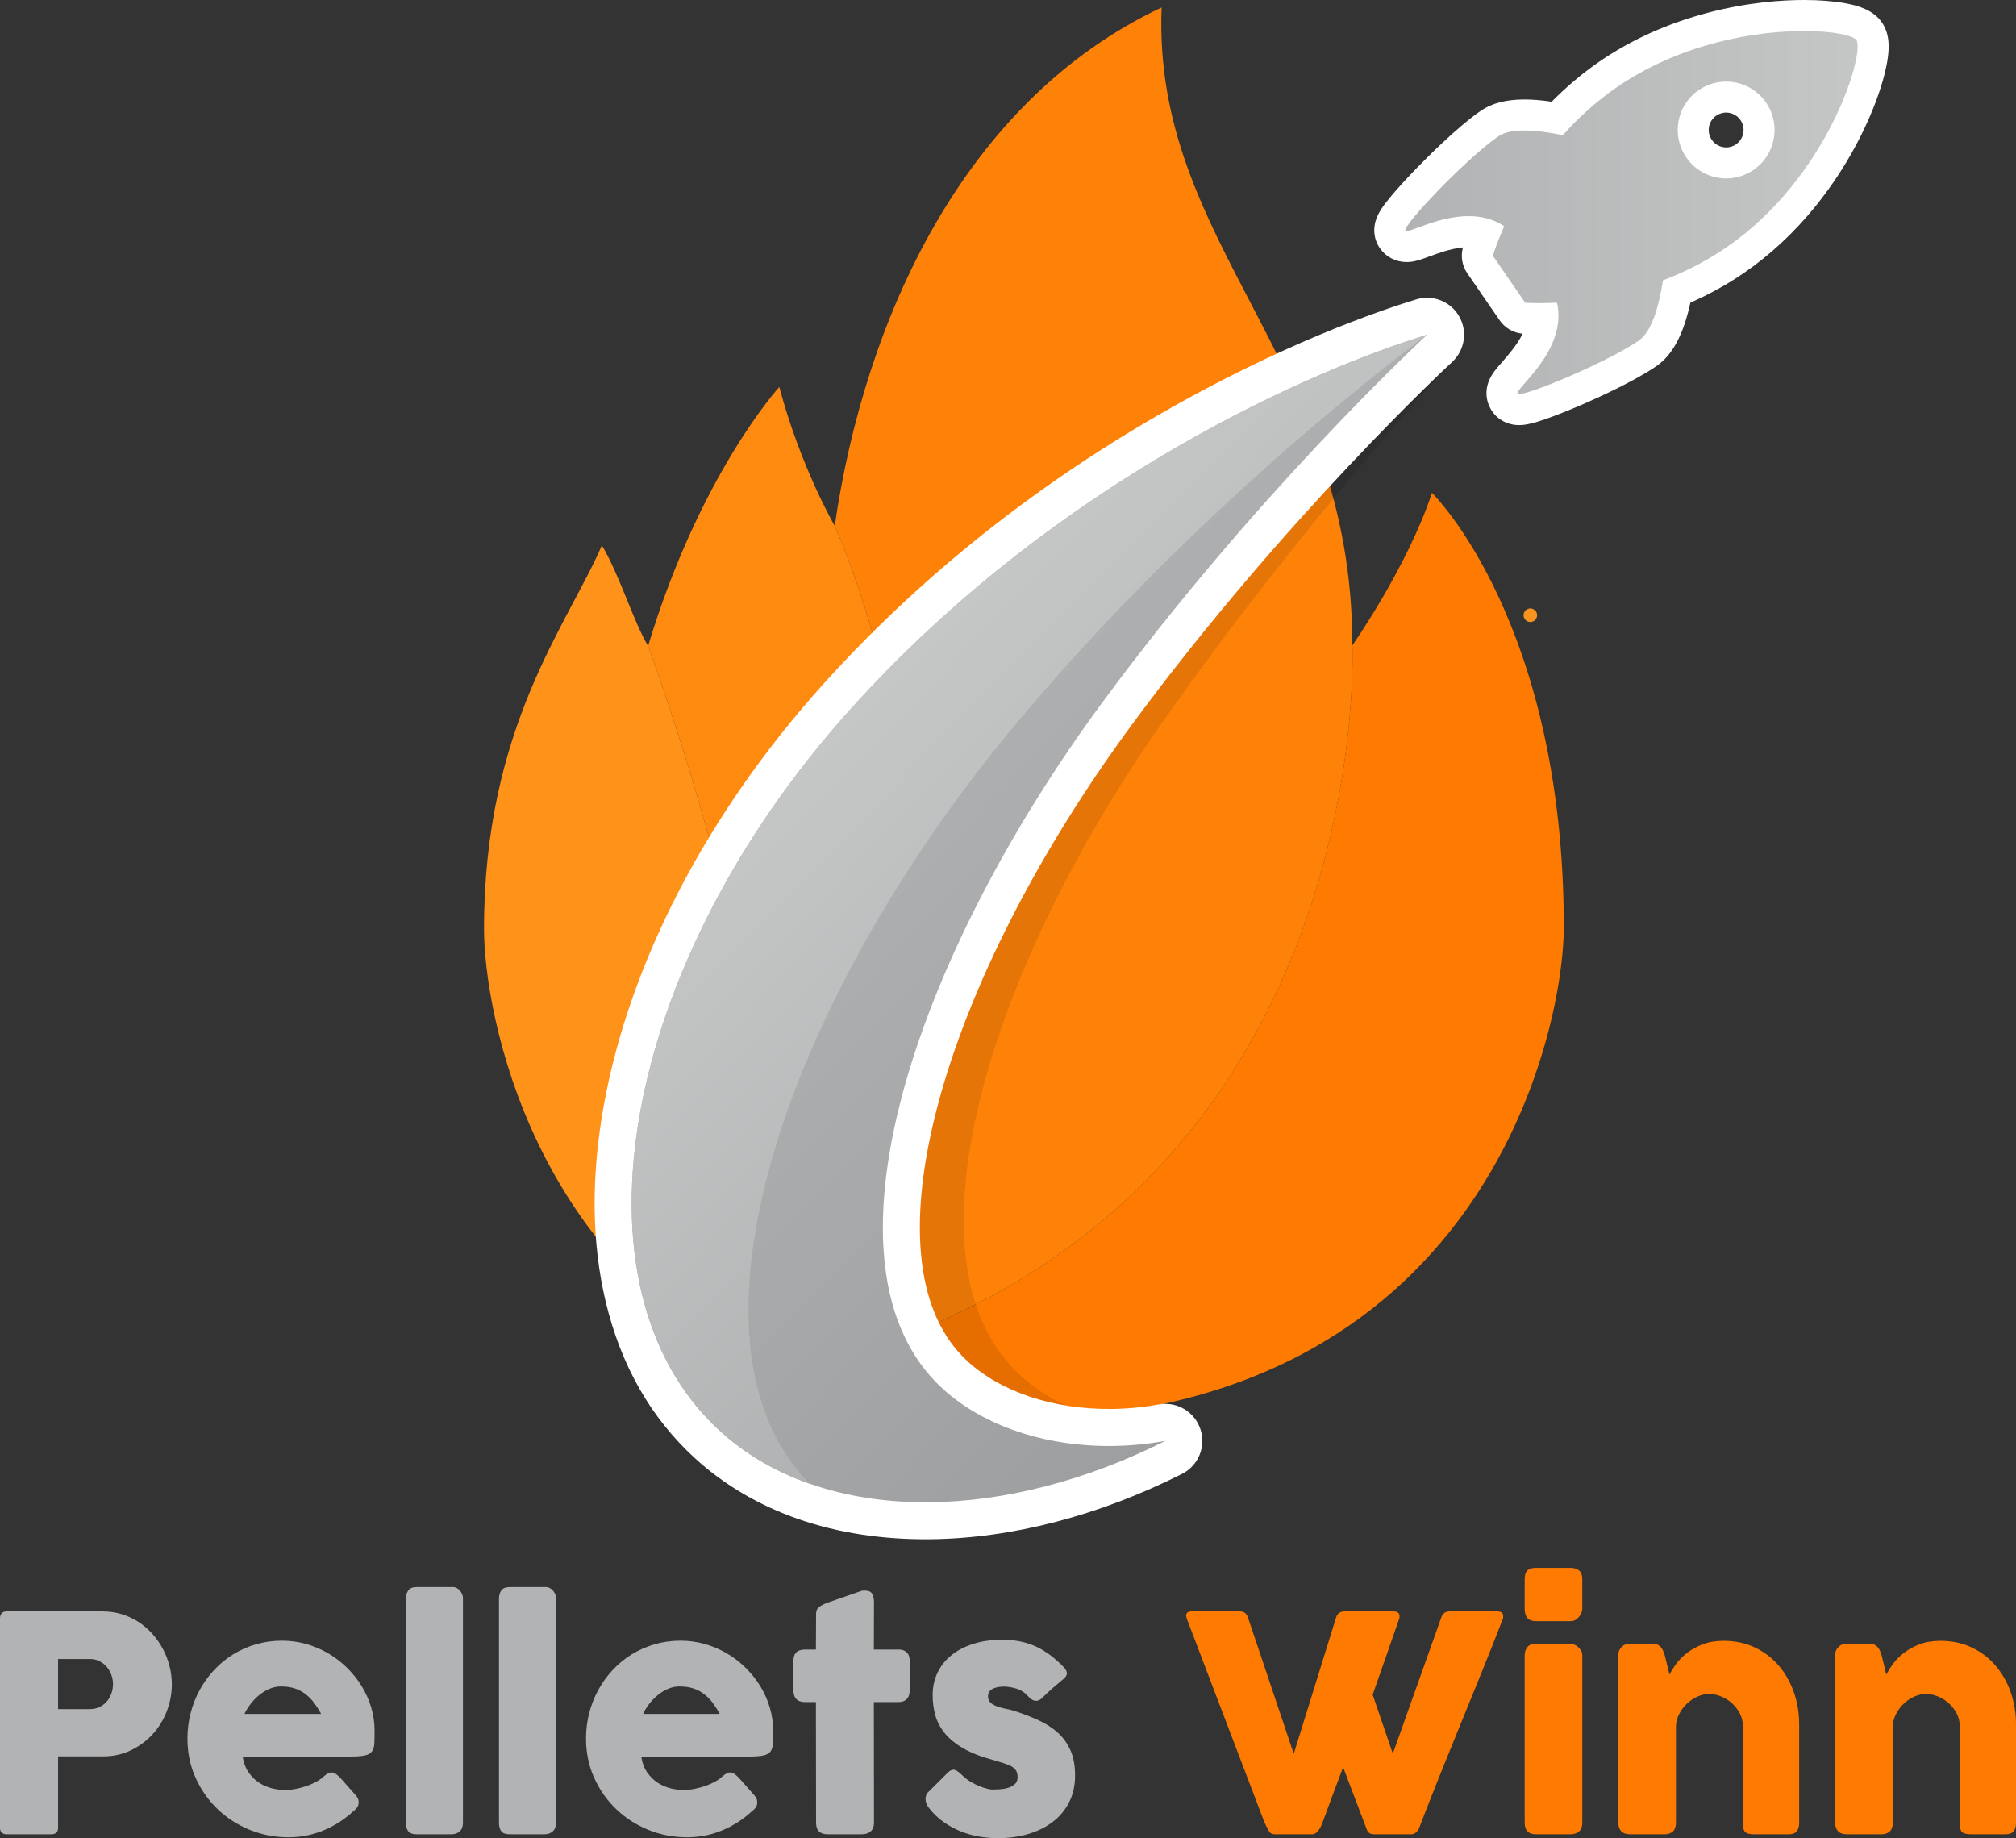 <?xml version="1.0" encoding="UTF-8"?>
<svg id="Calque_2" xmlns="http://www.w3.org/2000/svg" xmlns:xlink="http://www.w3.org/1999/xlink" viewBox="0 0 2601.79 2372.03">
  <rect x="0" y="0" width="2601.79" height="2372.03" fill="#333333" stroke="none"/>
  <defs>
    <style>
      .cls-1 {
        fill: url(#linear-gradient-2);
      }

      .cls-2, .cls-3 {
        fill: #ff7a00;
      }

      .cls-3 {
        fill-rule: evenodd;
      }

      .cls-4 {
        fill: #ff9218;
      }

      .cls-5 {
        fill: #fff;
      }

      .cls-6 {
        fill: url(#linear-gradient-3);
      }

      .cls-7 {
        fill: #ff8208;
      }

      .cls-8 {
        fill: #b1b3b4;
      }

      .cls-9 {
        opacity: .1;
      }

      .cls-10 {
        fill: #f7931e;
      }

      .cls-11 {
        fill: url(#linear-gradient);
      }

      .cls-12 {
        fill: #ff8a10;
      }
    </style>
    <linearGradient id="linear-gradient" x1="1793.6" y1="274.26" x2="2417.4" y2="274.26" gradientUnits="userSpaceOnUse">
      <stop offset="0" stop-color="#b1b2b3"/>
      <stop offset="1" stop-color="#c5c7c7"/>
    </linearGradient>
    <linearGradient id="linear-gradient-2" x1="1158.78" y1="516.29" x2="1832.47" y2="1189.98" gradientTransform="translate(-38.09 379.57) rotate(-.56)" gradientUnits="userSpaceOnUse">
      <stop offset="0" stop-color="#b1b2b3"/>
      <stop offset="1" stop-color="#9d9e9f"/>
    </linearGradient>
    <linearGradient id="linear-gradient-3" x1="1158.78" y1="516.29" x2="1628.04" y2="985.56" gradientTransform="translate(-38.09 379.57) rotate(-.56)" gradientUnits="userSpaceOnUse">
      <stop offset="0" stop-color="#c5c7c7"/>
      <stop offset="1" stop-color="#b1b2b3"/>
    </linearGradient>
  </defs>
  <g id="Calque_1-2" data-name="Calque_1">
    <circle class="cls-10" cx="1975.02" cy="793.89" r="8.75" transform="translate(17.1 1629.07) rotate(-45)"/>
    <g>
      <g>
        <path class="cls-8" d="M0,2088.29c0-2.71.71-4.87,2.13-6.49,1.42-1.61,3.55-2.42,6.39-2.42h123.76c8.91,0,17.3,1.23,25.18,3.68,7.87,2.46,15.11,5.85,21.69,10.17,6.59,4.33,12.52,9.49,17.82,15.5,5.29,6,9.78,12.49,13.46,19.46,3.68,6.97,6.49,14.3,8.43,21.98,1.93,7.68,2.91,15.46,2.91,23.34,0,11.62-2.1,22.99-6.29,34.09-4.2,11.11-10.17,20.99-17.92,29.63-7.75,8.66-17.04,15.66-27.89,21.02s-22.85,8.11-36.02,8.23h-58.69v92.19c0,5.55-2.97,8.33-8.91,8.33H8.52c-2.59,0-4.65-.68-6.2-2.03s-2.32-3.45-2.32-6.3v-270.37ZM145.84,2173.12c0-3.87-.68-7.75-2.03-11.62-1.36-3.87-3.33-7.32-5.91-10.35-2.59-3.03-5.71-5.53-9.39-7.46-3.68-1.93-7.85-2.9-12.49-2.9h-41.06v64.68h41.06c4.65,0,8.84-.93,12.59-2.8s6.88-4.29,9.39-7.27c2.52-2.97,4.45-6.4,5.81-10.26,1.35-3.88,2.03-7.88,2.03-12.01Z"/>
        <path class="cls-8" d="M455.72,2337.55c-11.36,10.46-24.14,18.62-38.35,24.5-14.2,5.87-29.24,8.82-45.13,8.82-17.69,0-34.41-3.23-50.16-9.69-15.76-6.45-29.57-15.39-41.45-26.82-11.88-11.43-21.3-24.89-28.27-40.38-6.97-15.5-10.46-32.35-10.46-50.55,0-11.36,1.38-22.37,4.16-33.02,2.77-10.65,6.71-20.63,11.81-29.92,5.1-9.3,11.3-17.85,18.59-25.66,7.29-7.81,15.46-14.49,24.5-20.04,9.04-5.55,18.85-9.88,29.44-12.98s21.76-4.65,33.51-4.65c10.71,0,21.11,1.43,31.18,4.26,10.07,2.85,19.53,6.85,28.38,12.01,8.84,5.16,16.95,11.36,24.3,18.59,7.36,7.23,13.68,15.14,18.98,23.72,5.29,8.59,9.39,17.75,12.3,27.5s4.36,19.79,4.36,30.12c0,6.72-.1,12.2-.29,16.46-.19,4.27-1.2,7.65-3,10.17-1.81,2.52-4.81,4.27-9,5.23-4.2.97-10.36,1.45-18.5,1.45h-139.45c1.29,8.26,3.9,15.17,7.85,20.72,3.94,5.55,8.49,9.97,13.65,13.26,5.16,3.29,10.65,5.65,16.46,7.07,5.81,1.42,11.3,2.13,16.46,2.13,4.65,0,9.43-.49,14.33-1.45,4.91-.97,9.65-2.25,14.23-3.87s8.78-3.49,12.59-5.62c3.81-2.13,6.87-4.36,9.2-6.68,2.07-1.68,3.84-2.94,5.33-3.77,1.48-.84,3.07-1.26,4.75-1.26s3.39.58,5.13,1.74,3.71,2.84,5.91,5.04l20.53,23.24c1.42,1.68,2.32,3.2,2.71,4.55.39,1.36.58,2.75.58,4.17,0,2.58-.71,4.81-2.13,6.68-1.42,1.87-3.1,3.52-5.04,4.94ZM362.56,2176.22c-5.03,0-9.91,1-14.62,3-4.71,2-9.14,4.68-13.27,8.04-4.13,3.36-7.84,7.17-11.14,11.43-3.29,4.26-5.97,8.59-8.04,12.98h98.97c-2.71-5.04-5.65-9.69-8.81-13.95-3.17-4.26-6.78-8-10.85-11.23s-8.72-5.75-13.95-7.56c-5.23-1.8-11.33-2.71-18.3-2.71Z"/>
        <path class="cls-8" d="M523.89,2062.73c0-4.13,1.03-7.62,3.1-10.46,2.06-2.84,5.62-4.26,10.65-4.26h47.45c1.29,0,2.64.35,4.06,1.06,1.42.71,2.74,1.71,3.97,3,1.23,1.29,2.26,2.84,3.1,4.65.84,1.81,1.26,3.81,1.26,6.01v289.35c0,4.91-1.39,8.62-4.16,11.13s-6.36,3.78-10.75,3.78h-44.93c-5.03,0-8.59-1.26-10.65-3.78-2.07-2.52-3.1-6.23-3.1-11.13v-289.35Z"/>
        <path class="cls-8" d="M643.96,2062.73c0-4.13,1.03-7.62,3.1-10.46,2.06-2.84,5.62-4.26,10.65-4.26h47.45c1.29,0,2.64.35,4.06,1.06,1.42.71,2.74,1.71,3.97,3,1.23,1.29,2.26,2.84,3.1,4.65.84,1.81,1.26,3.81,1.26,6.01v289.35c0,4.91-1.39,8.62-4.16,11.13-2.78,2.52-6.36,3.78-10.75,3.78h-44.93c-5.03,0-8.59-1.26-10.65-3.78-2.07-2.52-3.1-6.23-3.1-11.13v-289.35Z"/>
        <path class="cls-8" d="M970.11,2337.55c-11.36,10.46-24.14,18.62-38.35,24.5-14.2,5.87-29.24,8.82-45.13,8.82-17.69,0-34.41-3.23-50.16-9.69-15.76-6.45-29.57-15.39-41.45-26.82-11.88-11.43-21.3-24.89-28.27-40.38-6.97-15.5-10.46-32.35-10.46-50.55,0-11.36,1.38-22.37,4.16-33.02,2.77-10.65,6.71-20.63,11.81-29.92,5.1-9.3,11.3-17.85,18.59-25.66,7.29-7.81,15.46-14.49,24.5-20.04,9.04-5.55,18.85-9.88,29.44-12.98s21.76-4.65,33.51-4.65c10.71,0,21.11,1.43,31.18,4.26,10.07,2.85,19.53,6.85,28.38,12.01,8.84,5.16,16.95,11.36,24.3,18.59,7.36,7.23,13.68,15.14,18.98,23.72,5.29,8.59,9.39,17.75,12.3,27.5,2.91,9.75,4.36,19.79,4.36,30.12,0,6.72-.1,12.2-.29,16.46-.19,4.27-1.2,7.65-3,10.17-1.81,2.52-4.81,4.27-9,5.23-4.2.97-10.36,1.45-18.5,1.45h-139.45c1.29,8.26,3.9,15.17,7.85,20.72,3.94,5.55,8.49,9.97,13.65,13.26,5.16,3.29,10.65,5.65,16.46,7.07,5.81,1.42,11.3,2.13,16.46,2.13,4.65,0,9.43-.49,14.33-1.45,4.91-.97,9.65-2.25,14.23-3.87s8.78-3.49,12.59-5.62c3.81-2.13,6.87-4.36,9.2-6.68,2.07-1.68,3.84-2.94,5.33-3.77,1.48-.84,3.07-1.26,4.75-1.26s3.39.58,5.13,1.74,3.71,2.84,5.91,5.04l20.53,23.24c1.42,1.68,2.32,3.2,2.71,4.55.39,1.36.58,2.75.58,4.17,0,2.58-.71,4.81-2.13,6.68-1.42,1.87-3.1,3.52-5.04,4.94ZM876.95,2176.22c-5.03,0-9.91,1-14.62,3-4.71,2-9.14,4.68-13.27,8.04-4.13,3.36-7.84,7.17-11.14,11.43-3.29,4.26-5.97,8.59-8.04,12.98h98.97c-2.71-5.04-5.65-9.69-8.81-13.95-3.17-4.26-6.78-8-10.85-11.23s-8.72-5.75-13.95-7.56c-5.23-1.8-11.33-2.71-18.3-2.71Z"/>
        <path class="cls-8" d="M1053.19,2082.67c0-4,1.32-7,3.97-9,2.65-2,6.42-3.9,11.33-5.71l43.96-15.3c.64-.13,1.26-.19,1.84-.19h1.65c4.77,0,7.97,1.38,9.59,4.16s2.42,6.42,2.42,10.94l-.19,61.01h32.35c4.13,0,7.48,1.23,10.07,3.68,2.58,2.46,3.87,6.13,3.87,11.04v37.38c0,5.42-1.29,9.39-3.87,11.91-2.59,2.52-5.94,3.78-10.07,3.78h-32.35l.19,155.71c0,4.91-1.42,8.62-4.26,11.13s-6.78,3.78-11.81,3.78h-43.77c-9.94,0-14.91-4.97-14.91-14.91l-.19-155.71h-14.14c-9.94,0-14.91-5.23-14.91-15.69v-37.38c0-9.81,4.97-14.72,14.91-14.72h14.14l.19-45.9Z"/>
        <path class="cls-8" d="M1241.44,2290.49c3.49,3.49,7.26,6.42,11.33,8.81,4.07,2.39,7.97,4.33,11.72,5.81,3.74,1.49,7.04,2.55,9.88,3.19,2.84.65,4.77.97,5.81.97,2.45,0,5.58-.1,9.39-.29,3.81-.19,7.46-.78,10.94-1.75,3.49-.97,6.49-2.55,9-4.75,2.52-2.19,3.78-5.29,3.78-9.3,0-3.61-.72-6.49-2.14-8.62s-3.48-3.94-6.19-5.42c-2.71-1.48-6.04-2.81-9.97-3.97-3.94-1.16-8.36-2.52-13.27-4.06-15.49-4.13-28.28-9.1-38.35-14.91-10.07-5.81-18.04-12.3-23.92-19.46-5.88-7.17-9.98-14.88-12.3-23.15-2.32-8.26-3.49-16.98-3.49-26.14,0-10.72,2.13-20.47,6.39-29.25,4.26-8.78,10.33-16.3,18.2-22.56,7.87-6.26,17.3-11.1,28.28-14.52,10.97-3.42,23.17-5.14,36.6-5.14,8.14,0,15.75.68,22.85,2.03,7.1,1.36,13.88,3.49,20.33,6.4,6.46,2.9,12.75,6.65,18.89,11.23,6.13,4.59,12.23,10.04,18.3,16.37,2.2,2.58,3.33,5,3.39,7.26.06,2.26-1.38,4.68-4.36,7.27-5.03,4.13-9.85,8.2-14.43,12.2-4.59,4.01-9.33,8.46-14.24,13.37-1.54,1.29-3.1,2.1-4.65,2.42-1.54.32-3.03.29-4.45-.1-1.42-.39-2.78-1.04-4.06-1.94-1.29-.9-2.46-2-3.49-3.29-4.52-5.03-9.68-8.42-15.49-10.17-5.81-1.74-11.23-2.62-16.27-2.62-6.33,0-11.36,1.1-15.11,3.3-3.75,2.19-5.49,5.55-5.23,10.07.26,3.35,1.52,5.97,3.78,7.84,2.25,1.87,5.03,3.39,8.33,4.55s6.78,2.1,10.46,2.8c3.68.72,7.07,1.52,10.17,2.42,11.62,3.75,22.27,7.81,31.96,12.21,9.68,4.39,18.07,9.78,25.18,16.17,7.1,6.39,12.62,14.04,16.56,22.95,3.94,8.91,5.91,19.75,5.91,32.53s-2.55,24.21-7.65,34.28c-5.09,10.07-12.09,18.53-21.01,25.37-8.91,6.85-19.46,12.07-31.67,15.69-12.19,3.62-25.34,5.43-39.41,5.43-8.01,0-16.14-.72-24.4-2.14-8.26-1.42-16.27-3.71-24.02-6.88-7.75-3.16-15.11-7.22-22.08-12.2-6.97-4.97-13.17-11-18.59-18.11-1.42-1.81-2.49-3.71-3.2-5.71s-1.03-3.97-.97-5.91c.06-1.93.45-3.71,1.16-5.32s1.84-3.01,3.39-4.17l24.99-24.98c3.1-2.58,5.84-3.49,8.23-2.71,2.39.77,5.45,2.97,9.2,6.58Z"/>
        <path class="cls-2" d="M1637.69,2362.92c-1.28-2.2-2.51-4.46-3.67-6.78-1.16-2.32-2.2-4.64-3.1-6.97-16.65-43.9-33.24-87.41-49.77-130.54-16.52-43.12-33.12-86.64-49.77-130.54,0-.65-.1-1.23-.29-1.75s-.29-1.03-.29-1.55c0-3.61,2.39-5.42,7.17-5.42h62.37c4.9,0,8.25,2.46,10.06,7.36l59.28,176.44,54.81-176.44c1.8-4.91,5.34-7.36,10.65-7.36h62.94c2.98,0,5.07.55,6.3,1.65,1.22,1.1,1.84,2.55,1.84,4.36,0,1.04-.07,1.74-.19,2.13v.58l-34.47,98.77,25.96,76.12,62.74-176.24c1.81-4.91,5.36-7.36,10.66-7.36h61c2.96,0,5.07.55,6.29,1.65s1.84,2.55,1.84,4.36c0,1.04-.06,1.74-.18,2.13v.58c-8.78,22.72-17.76,45.39-26.93,67.98-9.17,22.6-18.37,45.19-27.6,67.79-9.23,22.6-18.4,45.23-27.5,67.88-9.1,22.66-17.98,45.29-26.63,67.88-.51,1.43-1.68,3.01-3.49,4.75-1.81,1.75-3.99,2.62-6.58,2.62h-47.45c-2.84,0-5.01-.55-6.49-1.65-1.49-1.09-2.55-2.55-3.2-4.36l-30.59-80.56c-4.4,11.75-8.73,23.27-12.99,34.57-4.26,11.3-8.52,22.83-12.78,34.57-.65,1.81-1.39,3.72-2.23,5.71-.85,2-1.84,3.88-3.01,5.62-1.16,1.75-2.49,3.2-3.97,4.36-1.49,1.16-3.2,1.74-5.14,1.74h-47.45c-4.13,0-6.85-1.36-8.14-4.06Z"/>
        <path class="cls-2" d="M1967.71,2038.13c0-5.42,1.16-9.26,3.49-11.52,2.32-2.25,5.94-3.39,10.84-3.39h44.93c4.52,0,8.16,1.13,10.95,3.39,2.77,2.26,4.16,6.1,4.16,11.52v37.77c0,1.55-.35,3.23-1.06,5.04s-1.71,3.55-3.01,5.23c-1.29,1.68-2.87,3.07-4.74,4.17-1.88,1.09-3.97,1.64-6.3,1.64h-44.93c-9.55,0-14.33-5.36-14.33-16.08v-37.77ZM1967.71,2136.13c0-4.13,1.16-7.68,3.49-10.65,2.32-2.97,5.94-4.45,10.84-4.45h44.36c1.54,0,3.22.35,5.03,1.06,1.81.71,3.49,1.74,5.04,3.1,1.54,1.36,2.87,2.94,3.97,4.75,1.1,1.81,1.65,3.88,1.65,6.2v215.94c0,4.91-1.36,8.62-4.07,11.13-2.71,2.52-6.58,3.78-11.61,3.78h-44.36c-9.55,0-14.33-4.97-14.33-14.91v-215.94Z"/>
        <path class="cls-2" d="M2093.59,2124.49c1.68-1.42,3.45-2.32,5.33-2.71,1.87-.39,3.65-.58,5.32-.58h29.24c2.32,0,4.33.42,6.01,1.25,1.68.84,3.1,1.98,4.26,3.39,1.16,1.42,2.1,3.03,2.81,4.83s1.38,3.67,2.03,5.6l6.01,24.72c1.93-3.99,4.75-8.52,8.43-13.61,3.67-5.09,8.36-9.85,14.04-14.29,5.69-4.45,12.43-8.18,20.24-11.2,7.81-3.03,16.88-4.54,27.21-4.54,14.72,0,28.08,2.83,40.09,8.5,12,5.66,22.24,13.39,30.7,23.18,8.46,9.78,15.01,21.22,19.66,34.3,4.65,13.09,6.97,27.05,6.97,41.9v126.86c0,4.91-1.06,8.62-3.19,11.13-2.13,2.52-5.53,3.78-10.17,3.78h-44.74c-5.55,0-9.37-.93-11.43-2.81-2.07-1.87-3.1-5.52-3.1-10.94v-126.08c0-5.55-1.26-10.81-3.77-15.78-2.52-4.97-5.85-9.36-9.98-13.17-4.13-3.81-8.81-6.81-14.04-9-5.23-2.19-10.56-3.29-15.98-3.29-4.65,0-9.39,1.04-14.24,3.1-4.84,2.07-9.3,4.94-13.36,8.62-4.07,3.68-7.49,8.01-10.26,12.98-2.78,4.97-4.36,10.36-4.75,16.17v125.89c0,2.19-.42,4.38-1.26,6.58-.84,2.19-2.1,3.87-3.78,5.03-1.68,1.04-3.26,1.75-4.75,2.14-1.48.38-3.19.58-5.13.58h-43.77c-5.55,0-9.55-1.36-12.01-4.06-2.45-2.71-3.67-6.33-3.67-10.85v-216.58c0-2.45.54-4.7,1.64-6.76,1.1-2.06,2.62-3.67,4.55-4.83l-1.16.58Z"/>
        <path class="cls-2" d="M2373.44,2124.49c1.68-1.42,3.45-2.32,5.33-2.71,1.87-.39,3.65-.58,5.32-.58h29.24c2.32,0,4.33.42,6.01,1.25,1.68.84,3.1,1.98,4.26,3.39,1.16,1.42,2.1,3.03,2.81,4.83.71,1.8,1.38,3.67,2.03,5.6l6.01,24.72c1.93-3.99,4.75-8.52,8.43-13.61,3.67-5.09,8.36-9.85,14.04-14.29,5.69-4.45,12.43-8.18,20.24-11.2,7.81-3.03,16.88-4.54,27.21-4.54,14.72,0,28.08,2.83,40.09,8.5,12,5.66,22.24,13.39,30.7,23.18,8.46,9.78,15.01,21.22,19.66,34.3,4.65,13.09,6.97,27.05,6.97,41.9v126.86c0,4.91-1.06,8.62-3.19,11.13-2.13,2.52-5.53,3.78-10.17,3.78h-44.74c-5.55,0-9.37-.93-11.43-2.81-2.07-1.87-3.1-5.52-3.1-10.94v-126.08c0-5.55-1.26-10.81-3.77-15.78-2.52-4.97-5.85-9.36-9.98-13.17-4.13-3.81-8.81-6.81-14.04-9-5.23-2.19-10.56-3.29-15.98-3.29-4.65,0-9.39,1.04-14.24,3.1-4.84,2.07-9.3,4.94-13.36,8.62-4.07,3.68-7.49,8.01-10.26,12.98-2.78,4.97-4.36,10.36-4.75,16.17v125.89c0,2.19-.42,4.38-1.26,6.58-.84,2.19-2.1,3.87-3.78,5.03-1.68,1.04-3.26,1.75-4.75,2.14-1.48.38-3.19.58-5.13.58h-43.77c-5.55,0-9.55-1.36-12.01-4.06-2.45-2.71-3.67-6.33-3.67-10.85v-216.58c0-2.45.54-4.7,1.64-6.76s2.62-3.67,4.55-4.83l-1.16.58Z"/>
      </g>
      <g>
        <path class="cls-3" d="M1848.05,635.97c-31.09,94.47-102.75,196.9-102.75,196.9,0,0,35.18,771.94-745.79,940.99,82.87,35.71,203.13,57.7,304.55,57.7,610.51,0,714.14-501.3,714.14-635.09,0-394.7-170.16-560.5-170.16-560.5Z"/>
        <path class="cls-12" d="M1077.26,678.64s-44.18-76.19-71.5-179.32c0,0-102.52,112.28-169.37,334.35,0,0,171.29,458.21,172.21,807.83.11,46.43-2.72,90.96-9.4,132.22.03,0,.06.02.09.03,359.38-478.6,77.97-1095.11,77.97-1095.11Z"/>
        <path class="cls-7" d="M1745.31,832.87c0-370.01-258.3-515.28-246.17-823.25-255.98,120.56-383.33,403.72-421.87,669.02,0,0,281.41,616.51-77.97,1095.11h.02c.06.03.15.07.2.1,780.97-169.05,745.79-940.99,745.79-940.99Z"/>
        <path class="cls-4" d="M836.4,833.67c-19.37-32.74-36.35-90.69-59.6-129.96-43.84,101.78-152.13,234.59-152.13,494.85,0,109.29,62.96,440.56,374.45,575.12.01,0,.03.01.06.03,0,0,.01,0,.03,0,6.68-41.27,9.51-85.79,9.4-132.22-.92-349.61-172.21-807.83-172.21-807.83Z"/>
        <g>
          <path class="cls-11" d="M1960.48,528.52c-10.74,0-16.33-6.3-18.3-9.15h0c-3.34-4.81-7.47-14.87,2.32-28.13,2.25-3.05,5.15-6.36,8.82-10.55,13.15-15.01,35.85-40.93,37.82-69.57-1.38.01-2.75.02-4.12.02-6.7,0-13.31-.16-19.63-.49-6.21-.32-11.91-3.5-15.44-8.62l-12.47-18.07-16.67-24.2-12.69-18.46c-3.51-5.11-4.46-11.55-2.56-17.45,2.29-7.13,4.95-14.55,7.96-22.19-6.14-1.85-12.83-2.76-20.17-2.76-21.67,0-43.51,8.06-57.96,13.39-9.9,3.65-15.88,5.86-22.04,5.86-7.39,0-13.94-3.33-17.98-9.13-.03-.05-.06-.09-.1-.14-5.48-8.01-4.82-17.4,1.97-27.92,2.36-3.66,5.72-8.12,10.28-13.63,8.1-9.8,19.73-22.59,32.76-36.02,11.43-11.78,50.99-51.79,80.07-71.86,10.9-7.49,25.65-11.11,45.13-11.11,12.18,0,26.35,1.45,42.24,4.32,20.11-21.44,42.08-40.41,65.43-56.51,99.94-68.76,210.25-76.18,253.03-76.18,18.91,0,36.2,1.36,50.02,3.92,18.04,3.35,28.56,8.41,34.09,16.4,4.61,6.69,8.75,18.64-.01,52.27-5.79,22.24-15.97,48.45-28.66,73.78-24.44,48.8-69.23,117.73-143.8,169.04-23.17,15.97-48.62,29.67-75.77,40.79-7.71,41.48-20.06,67.61-37.62,79.71-26.44,18.21-71.41,38.57-89.51,46.48-27.29,11.92-62.71,26.13-76.42,26.13h0ZM2227.69,125.27c-8.61,0-16.93,2.59-24.06,7.5-9.36,6.43-15.64,16.1-17.69,27.25-2.06,11.15.35,22.44,6.79,31.79,7.94,11.55,21.04,18.44,35.06,18.44,8.6,0,16.91-2.6,24.04-7.51,19.29-13.27,24.18-39.77,10.9-59.07-7.93-11.52-21.03-18.4-35.04-18.4Z"/>
          <path class="cls-5" d="M2328.17,40c37.62,0,63.49,5.66,67.67,11.7,11.16,16.21-35.67,176.63-167.36,267.24-26.47,18.25-54.41,32.25-82.26,42.79-4.82,30.92-13.98,65.88-31.15,77.71-39.02,26.87-139.24,69.08-154.58,69.08-.98,0-1.62-.17-1.87-.54-4.23-6.11,64.89-55.89,50.79-117.44-7.84.42-15.32.61-22.39.61-6.58,0-12.8-.16-18.61-.46l-12.47-18.07-16.66-24.19-12.68-18.44c3.67-11.44,8.59-24.32,14.7-38.09-14.51-9.6-30.42-12.98-45.95-12.98-37.05,0-71.89,19.25-80,19.25-.77,0-1.31-.18-1.57-.56-4.12-6.02,78.42-93.02,119.93-121.67,7.99-5.49,20.06-7.57,33.77-7.57,15.55,0,33.21,2.68,49.42,6.11,19.83-22.31,42.99-43.49,69.6-61.83,82.46-56.73,178.6-72.65,241.68-72.65M2227.78,230.25c12.21,0,24.56-3.58,35.39-11.04,28.38-19.52,35.58-58.44,16.03-86.87-12.13-17.62-31.66-27.06-51.52-27.06-12.22,0-24.57,3.58-35.4,11.03-28.45,19.54-35.62,58.45-16.03,86.86,12.11,17.61,31.64,27.09,51.53,27.09M2328.17,0c-27.98,0-72.15,2.84-123.72,16.36-52.08,13.65-99.39,34.96-140.64,63.34-21.68,14.95-42.21,32.23-61.24,51.55-12.85-1.91-24.6-2.88-35.11-2.88-23.66,0-42.11,4.78-56.41,14.6-.03.02-.05.04-.08.05-30.58,21.11-71.31,62.27-83.06,74.39-13.39,13.8-25.4,27.01-33.82,37.21-5.06,6.13-8.88,11.2-11.66,15.52-2.42,3.75-4.25,7.22-5.61,10.63-5.39,13.53-3.95,27.9,3.93,39.43.06.09.13.19.19.28,7.72,11.08,20.58,17.7,34.4,17.7,9.73,0,17.8-2.98,28.96-7.1,11.37-4.2,27.79-10.25,43.75-11.79-3.16,11.37-1.14,23.59,5.58,33.36l12.68,18.44,16.68,24.22,12.49,18.1c6.82,9.89,17.71,16.17,29.64,17.15-7.01,14.3-18.57,27.5-26.86,36.97-3.82,4.36-7.12,8.12-9.86,11.84-18.09,24.49-6.97,45.07-2.83,51.16h0c7.8,11.43,20.53,17.99,34.91,17.99,7.58,0,17.05-1.59,38.68-9.38,13.17-4.74,28.98-11.11,45.74-18.43,18.63-8.14,64.98-29.14,92.85-48.33,20.68-14.25,34.81-40.53,43.81-81.89,24.77-10.86,48.11-23.8,69.61-38.63,33.54-23.08,64.39-51.83,91.64-85.44,22.63-27.91,42.37-58.56,58.67-91.1,17.04-34.03,25.79-61.04,30.13-77.7,8.54-32.8,7.69-53.32-2.84-68.62-.02-.03-.03-.05-.05-.08-11.25-16.25-30.96-21.73-46.88-24.68-15-2.79-33.57-4.26-53.68-4.26h0ZM2227.78,190.25c-7.43,0-14.37-3.64-18.57-9.75-3.43-4.98-4.71-10.95-3.62-16.84,1.09-5.89,4.4-11,9.34-14.39,4.8-3.31,9.58-4,12.75-4,7.43,0,14.37,3.64,18.57,9.74,7.02,10.2,4.44,24.22-5.75,31.23-4.8,3.31-9.57,4-12.72,4h0Z"/>
        </g>
        <path class="cls-9" d="M1205.23,944.77c-264.54,309.64-331.89,702.58-150.31,877.65,61.71,59.47,147.5,88.23,243.03,87.31,86.54-.85,159.39-16.85,251.25-65.48-20.73,3.94-19.87-3.2-40.27-3.01-76.72.74-148.46-24.15-196.01-70.02-152.55-147.11-35.81-520.74,185.04-835.99,181.38-259.07,375.65-468.12,375.65-468.12-126.94,40.65-426.71,194.74-668.38,477.65Z"/>
        <path class="cls-5" d="M1841.26,384.27c-4.47.04-9.03.73-13.44,2.07-47.85,14.59-176.27,58.44-334.45,150.1-165.53,95.89-310.91,212.9-432.07,347.73-148.55,165.27-248.71,357.8-282.02,542.12-16.62,91.92-15.79,177.23,2.46,253.61,19.53,81.83,58.14,149.61,114.74,201.49,76.23,69.81,181.2,106.11,303.68,104.92,105.23-1.01,217.72-30.19,325.28-84.32,21.16-10.65,31.31-35.25,23.76-57.75-6.62-19.91-25.3-32.84-45.67-32.65-2.65.03-5.36.3-8.05.74-20.24,3.67-40.79,5.63-61.07,5.82-74.6.72-142.3-21.72-185.73-61.54-32.4-29.72-52.22-72.67-58.93-127.8-6.92-56.45-.12-124.11,20.06-200.96,40.1-152.61,129.55-327.96,251.74-493.75,197.36-267.76,410.38-465.01,412.56-467.01,16.34-15.1,20.14-39.55,9.06-58.84-8.77-15.3-24.97-24.15-41.91-23.99Z"/>
        <path class="cls-1" d="M1841.76,432.02s-.13.08-.4.33c-9.71,9.02-220.68,205.34-418.25,473.47-246.31,334.19-376.66,730.21-206.74,886.02,53.02,48.52,132.99,74.9,218.48,74.08,22.8-.22,45.97-2.33,69.1-6.58-102.5,51.6-207.86,78.29-304.26,79.22-55.32.54-107.63-7.39-154.86-23.95-43.67-15.31-83.02-38.12-116.12-68.42-202.23-185.37-126.99-601.81,168.08-930.12,269.6-299.94,603.39-440.95,744.96-484.06Z"/>
        <path class="cls-6" d="M1841.76,432.02s-.13.08-.4.33c-10.98,9-288.94,210.85-534.97,507.47-295.78,356.77-441.69,792.36-261.55,974.8-43.67-15.31-83.02-38.12-116.12-68.42-202.23-185.37-126.99-601.81,168.08-930.12,269.6-299.94,603.39-440.95,744.96-484.06Z"/>
      </g>
    </g>
  </g>
</svg>